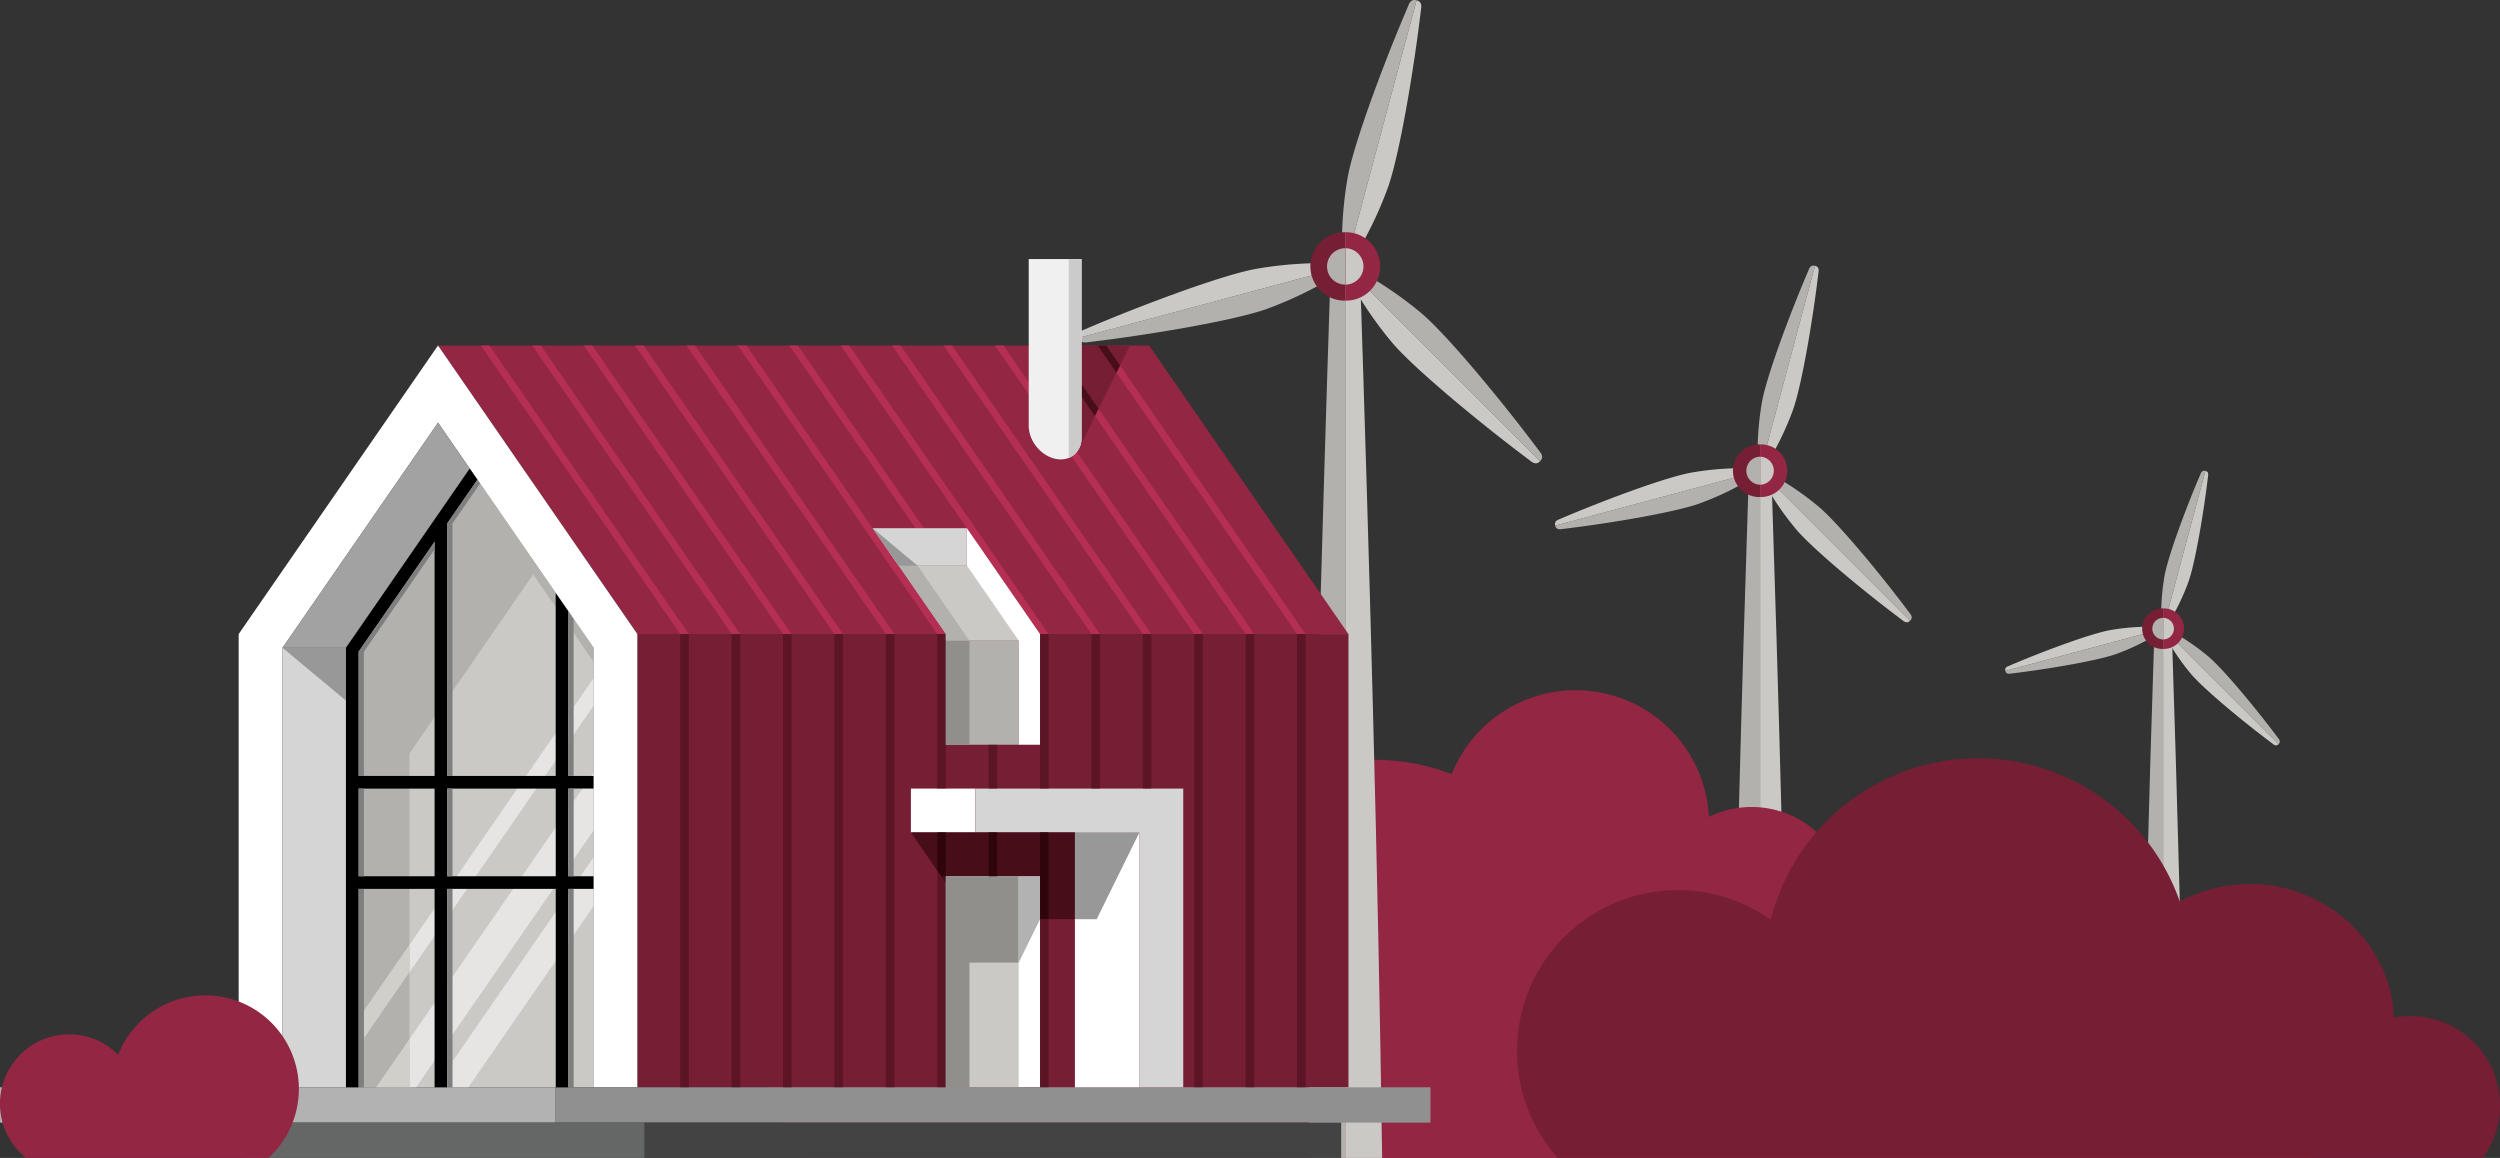 <?xml version="1.0" encoding="UTF-8"?>
<svg xmlns="http://www.w3.org/2000/svg" width="337.652" height="156.393" viewBox="0 0 337.652 156.393">
  <rect x="0" y="0" width="337.652" height="156.393" fill="#333333" stroke="none"/>
  <g transform="translate(-1590.349 -25906.555)">
    <g transform="translate(1800.367 25942.426)">
      <path d="M521.861,765.618H525.7v-92.7h-1.512c-.985,30.089-1.908,62.612-2.323,92.7Z" transform="translate(-497.993 -645.214)" fill="#b3b1ad" fill-rule="evenodd"></path>
      <path d="M530.928,765.618H527.09v-92.7H528.6c.985,30.089,1.908,62.612,2.323,92.7Z" transform="translate(-499.388 -645.214)" fill="#cbc9c5" fill-rule="evenodd"></path>
      <path d="M526.968,662.833l-.331-1.5a40.051,40.051,0,0,1,.6-7.864c.677-3.615,3.866-12.126,6.281-17.731.239-.709.647-.631.865-.576l-7.414,27.67Z" transform="translate(-499.265 -635.129)" fill="#b3b1ad" fill-rule="evenodd"></path>
      <path d="M527.092,662.844l1.037-1.133a39.95,39.95,0,0,0,3.413-7.111c1.221-3.471,2.716-12.436,3.427-18.5.147-.734-.244-.869-.462-.931Z" transform="translate(-499.389 -635.14)" fill="#cbc9c5" fill-rule="evenodd"></path>
      <path d="M527.093,672.918l1.464.463a40,40,0,0,1,6.51,4.45c2.792,2.4,8.569,9.411,12.216,14.305.494.561.226.875.066,1.037l-20.256-20.255Z" transform="translate(-499.389 -645.214)" fill="#b3b1ad" fill-rule="evenodd"></path>
      <path d="M527.093,672.918l.463,1.464a40,40,0,0,0,4.451,6.51c2.4,2.792,9.411,8.569,14.305,12.217.561.494.875.226,1.037.065l-20.256-20.255Z" transform="translate(-499.389 -645.214)" fill="#cbc9c5" fill-rule="evenodd"></path>
      <path d="M517.018,672.918l-1.133,1.037a40,40,0,0,1-7.112,3.412c-3.471,1.22-12.435,2.715-18.5,3.427-.733.147-.869-.244-.931-.461l27.669-7.415Z" transform="translate(-489.315 -645.214)" fill="#b3b1ad" fill-rule="evenodd"></path>
      <path d="M517.008,672.794l-1.5-.331a40.033,40.033,0,0,0-7.863.6c-3.616.677-12.127,3.866-17.732,6.281-.709.239-.63.647-.576.866l27.669-7.415Z" transform="translate(-489.304 -645.09)" fill="#cbc9c5" fill-rule="evenodd"></path>
      <path d="M527.093,668.07a3.556,3.556,0,0,1,.238,7.108q-.119,0-.238,0Z" transform="translate(-499.389 -643.92)" fill="#922643" fill-rule="evenodd"></path>
      <path d="M527.093,670.337a1.893,1.893,0,0,1,0,3.785Z" transform="translate(-499.389 -644.526)" fill="#cbc9c5" fill-rule="evenodd"></path>
      <path d="M525.756,675.178a3.556,3.556,0,0,1-.238-7.108q.119,0,.238,0Z" transform="translate(-498.052 -643.92)" fill="#761e34" fill-rule="evenodd"></path>
      <path d="M526.4,674.122a1.893,1.893,0,0,1-.005-3.785h.005Z" transform="translate(-498.699 -644.526)" fill="#b3b1ad" fill-rule="evenodd"></path>
    </g>
    <g transform="translate(1861.174 25970.133)">
      <path d="M597.312,773.384h2.955V702.015H599.1c-.757,23.164-1.468,48.2-1.788,71.369Z" transform="translate(-578.936 -680.686)" fill="#b3b1ad" fill-rule="evenodd"></path>
      <path d="M604.293,773.384h-2.955V702.015H602.5c.757,23.164,1.468,48.2,1.788,71.369Z" transform="translate(-580.011 -680.686)" fill="#cbc9c5" fill-rule="evenodd"></path>
      <path d="M601.244,694.25l-.255-1.154a30.8,30.8,0,0,1,.461-6.054c.522-2.783,2.977-9.336,4.836-13.651.184-.545.5-.486.666-.444l-5.708,21.3Z" transform="translate(-579.916 -672.921)" fill="#b3b1ad" fill-rule="evenodd"></path>
      <path d="M601.34,694.259l.8-.872a30.805,30.805,0,0,0,2.627-5.476c.94-2.672,2.091-9.574,2.638-14.24.113-.565-.188-.669-.356-.717Z" transform="translate(-580.011 -672.93)" fill="#cbc9c5" fill-rule="evenodd"></path>
      <path d="M601.34,702.015l1.127.356a30.853,30.853,0,0,1,5.012,3.427c2.15,1.844,6.6,7.245,9.405,11.013.38.432.174.673.051.8L601.34,702.015Z" transform="translate(-580.011 -680.686)" fill="#b3b1ad" fill-rule="evenodd"></path>
      <path d="M601.34,702.015l.356,1.128a30.817,30.817,0,0,0,3.427,5.012c1.845,2.15,7.245,6.6,11.014,9.405.432.38.674.174.8.051L601.34,702.016Z" transform="translate(-580.011 -680.686)" fill="#cbc9c5" fill-rule="evenodd"></path>
      <path d="M593.584,702.015l-.872.8a30.806,30.806,0,0,1-5.475,2.628c-2.672.939-9.574,2.09-14.24,2.638-.565.114-.669-.188-.717-.355l21.3-5.708Z" transform="translate(-572.256 -680.686)" fill="#b3b1ad" fill-rule="evenodd"></path>
      <path d="M593.576,701.919l-1.154-.255a30.854,30.854,0,0,0-6.054.462c-2.784.521-9.336,2.976-13.651,4.836-.545.183-.486.5-.443.666l21.3-5.708Z" transform="translate(-572.247 -680.59)" fill="#cbc9c5" fill-rule="evenodd"></path>
      <path d="M601.34,698.284a2.737,2.737,0,0,1,.183,5.472c-.061,0-.122,0-.183,0Z" transform="translate(-580.011 -679.69)" fill="#922643" fill-rule="evenodd"></path>
      <path d="M601.34,700.028a1.457,1.457,0,0,1,0,2.914Z" transform="translate(-580.011 -680.156)" fill="#cbc9c5" fill-rule="evenodd"></path>
      <path d="M600.31,703.755a2.737,2.737,0,0,1-.183-5.472q.091,0,.183,0Z" transform="translate(-578.982 -679.69)" fill="#761e34" fill-rule="evenodd"></path>
      <path d="M600.808,702.942a1.457,1.457,0,1,1,0-2.914h0Z" transform="translate(-579.48 -680.156)" fill="#b3b1ad" fill-rule="evenodd"></path>
    </g>
    <path d="M372.286,731.773a30.643,30.643,0,0,1,5.5.5,16.491,16.491,0,0,1-.466-3.9c0-9.51,8.089-17.219,18.071-17.219,8.852,0,16.216,6.064,17.769,14.071a28.594,28.594,0,0,1,23.194-1.122,18.026,18.026,0,0,1,34.742,5.771,13.091,13.091,0,0,1,16.783,4.686c6.046-5.142,13.83-7.312,21.22-5.124,9.876,2.924,16.108,12.759,16.221,23.962,6.122-2.424,13.776-.021,16.777,5.712a14.173,14.173,0,0,1,1.544,5.234,7.483,7.483,0,0,1,9.174,11.6h-204a26.752,26.752,0,0,1-5.652-16.423c0-15.32,13.036-27.74,29.117-27.74Z" transform="translate(1350.064 25287.01)" fill="#922643" fill-rule="evenodd"></path>
    <g transform="translate(1736.059 25906.555)">
      <path d="M443.873,755.69h4.985V635.282h-1.965c-1.279,39.081-2.477,81.327-3.018,120.408Z" transform="translate(-412.871 -599.298)" fill="#b3b1ad" fill-rule="evenodd"></path>
      <path d="M455.65,755.69h-4.985V635.282h1.965c1.279,39.081,2.477,81.327,3.017,120.408Z" transform="translate(-414.683 -599.298)" fill="#cbc9c5" fill-rule="evenodd"></path>
      <path d="M450.506,622.182l-.43-1.947a51.944,51.944,0,0,1,.779-10.214c.88-4.7,5.021-15.752,8.158-23.031.31-.92.839-.82,1.124-.748l-9.63,35.939Z" transform="translate(-414.523 -586.198)" fill="#b3b1ad" fill-rule="evenodd"></path>
      <path d="M450.668,622.2l1.347-1.471a52.032,52.032,0,0,0,4.432-9.237c1.585-4.507,3.528-16.152,4.451-24.026.191-.953-.317-1.129-.6-1.209Z" transform="translate(-414.684 -586.213)" fill="#cbc9c5" fill-rule="evenodd"></path>
      <path d="M450.669,635.282l1.9.6a51.969,51.969,0,0,1,8.456,5.781c3.626,3.111,11.131,12.224,15.867,18.581.642.729.293,1.136.085,1.347l-26.31-26.309Z" transform="translate(-414.685 -599.298)" fill="#b3b1ad" fill-rule="evenodd"></path>
      <path d="M450.669,635.282l.6,1.9a51.962,51.962,0,0,0,5.781,8.456c3.111,3.627,12.224,11.131,18.581,15.868.729.641,1.136.293,1.347.085l-26.31-26.309Z" transform="translate(-414.684 -599.298)" fill="#cbc9c5" fill-rule="evenodd"></path>
      <path d="M437.583,635.282l-1.471,1.347a52.029,52.029,0,0,1-9.237,4.432c-4.508,1.584-16.152,3.527-24.025,4.451-.953.191-1.129-.317-1.21-.6l35.939-9.63Z" transform="translate(-401.599 -599.298)" fill="#b3b1ad" fill-rule="evenodd"></path>
      <path d="M437.569,635.12l-1.947-.43a51.939,51.939,0,0,0-10.214.779c-4.7.88-15.752,5.021-23.032,8.158-.92.31-.819.839-.747,1.124l35.94-9.63Z" transform="translate(-401.585 -599.136)" fill="#cbc9c5" fill-rule="evenodd"></path>
      <path d="M450.669,628.985a4.619,4.619,0,0,1,.308,9.232q-.154,0-.308,0Z" transform="translate(-414.685 -597.617)" fill="#922643" fill-rule="evenodd"></path>
      <path d="M450.669,631.929a2.458,2.458,0,0,1,0,4.916Z" transform="translate(-414.685 -598.403)" fill="#cbc9c5" fill-rule="evenodd"></path>
      <path d="M448.931,638.217a4.619,4.619,0,0,1-.309-9.232c.1,0,.206,0,.309,0Z" transform="translate(-412.947 -597.616)" fill="#761e34" fill-rule="evenodd"></path>
      <path d="M449.771,636.845a2.458,2.458,0,1,1-.007-4.916h.007Z" transform="translate(-413.788 -598.403)" fill="#b3b1ad" fill-rule="evenodd"></path>
    </g>
    <path d="M283.287,672.522l-16.715,24.2v59.365h33.434V696.723l-16.715-24.2Z" transform="translate(1370.507 25297.316)" fill="#cbc9c5" fill-rule="evenodd"></path>
    <path d="M320.252,703.016H416.29v61.215H320.252Z" transform="translate(1356.181 25289.18)" fill="#761e34" fill-rule="evenodd"></path>
    <path d="M310.45,688.826h96.038L379.564,649.85H283.526l26.923,38.976Z" transform="translate(1365.982 25303.369)" fill="#922643" fill-rule="evenodd"></path>
    <path d="M294.727,690.672l-21-30.4h0l-21,30.4V750.04H246.8V688.825l26.923-38.976h0l26.923,38.976V750.04h-5.921Z" transform="translate(1375.783 25303.369)" fill="#fff" fill-rule="evenodd"></path>
    <path d="M254.879,705.534h8.569V764.9h-8.569Z" transform="translate(1373.628 25288.508)" fill="#d5d5d5" fill-rule="evenodd"></path>
    <path d="M275.882,664.062l4.284,6.2-16.715,24.2h-8.572l21-30.4Z" transform="translate(1373.628 25299.576)" fill="#a2a2a2" fill-rule="evenodd"></path>
    <path d="M283.287,672.522l-16.715,24.2v59.365h8.569V711.017l16.715-24.2,8.149,11.8v-1.889l-16.715-24.2Z" transform="translate(1370.507 25297.316)" fill="#b3b1ad" fill-rule="evenodd"></path>
    <path d="M377.067,776.134H389.8v-28.5H377.067v28.5Z" transform="translate(1341.018 25277.271)" fill="#fff" fill-rule="evenodd"></path>
    <path d="M377.067,776.134h9.846v-28.5h-9.846v28.5Z" transform="translate(1341.018 25277.271)" fill="#cbc9c5" fill-rule="evenodd"></path>
    <path d="M377.067,718.287h9.846V704.243h-9.846Z" transform="translate(1341.018 25288.852)" fill="#b3b1ad" fill-rule="evenodd"></path>
    <path d="M374.691,699.658l-6.369-9.22h9.307l6.991,10.121h-9.929v-.9Z" transform="translate(1343.352 25292.535)" fill="#cbc9c5" fill-rule="evenodd"></path>
    <path d="M305.14,786.51H423.333v4.77H305.14Z" transform="translate(1360.214 25266.895)" fill="#909090" fill-rule="evenodd"></path>
    <path d="M379.354,731.478h-8.711V737.4h8.711Z" transform="translate(1342.732 25281.584)" fill="#fff" fill-rule="evenodd"></path>
    <path d="M404.677,737.4v34.423H410.6V731.478H382.526V737.4Z" transform="translate(1339.561 25281.584)" fill="#d5d5d5" fill-rule="evenodd"></path>
    <path d="M400.859,739.555v34.423h8.711V739.555Z" transform="translate(1334.668 25279.428)" fill="#fff" fill-rule="evenodd"></path>
    <path d="M392.795,739.555H370.643l4.667,6.756v-.835h12.818v5.792h4.667Z" transform="translate(1342.732 25279.428)" fill="#470d19" fill-rule="evenodd"></path>
    <path d="M400.859,739.555v11.717H403.8l5.77-11.717Z" transform="translate(1334.668 25279.428)" fill="#989898" fill-rule="evenodd"></path>
    <path d="M263.449,705.534v7.147l-8.57-7.147Z" transform="translate(1373.628 25288.508)" fill="#989898" fill-rule="evenodd"></path>
    <path d="M374.747,699.658l-6.369-9.22h2.583l6.991,10.121h-3.2v-.9Z" transform="translate(1343.336 25292.535)" fill="#b3b1ad" fill-rule="evenodd"></path>
    <path d="M377.009,718.287h3.246V704.243h-3.246Z" transform="translate(1341.033 25288.852)" fill="#918f8c" fill-rule="evenodd"></path>
    <path d="M377.067,776.134h3.2v-16.84h6.641V747.633h-9.846v28.5Z" transform="translate(1341.018 25277.271)" fill="#918f8c" fill-rule="evenodd"></path>
    <path d="M390.5,759.3l2.889-5.865v-5.792H390.5V759.3Z" transform="translate(1337.434 25277.27)" fill="#b2b2b2" fill-rule="evenodd"></path>
    <path d="M202.83,786.51h75.007v4.77H202.83Z" transform="translate(1387.519 25266.895)" fill="#b2b2b2" fill-rule="evenodd"></path>
    <path d="M318.352,688.826h1.15L292.579,649.85h-1.15Z" transform="translate(1363.873 25303.369)" fill="#b52f53" fill-rule="evenodd"></path>
    <path d="M327.821,688.826h1.149L302.047,649.85H300.9Z" transform="translate(1361.346 25303.369)" fill="#b52f53" fill-rule="evenodd"></path>
    <path d="M337.291,688.826h1.151L311.519,649.85H310.37Z" transform="translate(1358.818 25303.369)" fill="#b52f53" fill-rule="evenodd"></path>
    <path d="M346.759,688.826h1.149L320.985,649.85h-1.149Z" transform="translate(1356.292 25303.369)" fill="#b52f53" fill-rule="evenodd"></path>
    <path d="M356.228,688.826h1.15L330.456,649.85h-1.151Z" transform="translate(1353.765 25303.369)" fill="#b52f53" fill-rule="evenodd"></path>
    <path d="M365.7,688.826h1.15L339.923,649.85h-1.149Z" transform="translate(1351.237 25303.369)" fill="#b52f53" fill-rule="evenodd"></path>
    <path d="M366.436,674.523,349.394,649.85h-1.15l17.042,24.673Z" transform="translate(1348.71 25303.369)" fill="#b52f53" fill-rule="evenodd"></path>
    <path d="M384.636,688.826h1.15L358.862,649.85h-1.149Z" transform="translate(1346.183 25303.369)" fill="#b52f53" fill-rule="evenodd"></path>
    <path d="M394.1,688.826h1.151L368.331,649.85h-1.149Z" transform="translate(1343.656 25303.369)" fill="#b52f53" fill-rule="evenodd"></path>
    <path d="M403.574,688.826h1.149L377.8,649.85h-1.149Z" transform="translate(1341.129 25303.369)" fill="#b52f53" fill-rule="evenodd"></path>
    <path d="M413.042,688.826h1.15L387.268,649.85h-1.151l26.923,38.976Z" transform="translate(1338.603 25303.369)" fill="#b52f53" fill-rule="evenodd"></path>
    <path d="M424.909,691.942h1.15l-21.01-30.415-.479.971,20.339,29.443Z" transform="translate(1333.678 25300.252)" fill="#b52f53" fill-rule="evenodd"></path>
    <path d="M432.9,689.806h1.15L408.99,653.524l-.479.971,24.391,35.31Z" transform="translate(1332.626 25302.389)" fill="#b52f53" fill-rule="evenodd"></path>
    <path d="M384.968,739.555h1.15v5.922h-1.15Z" transform="translate(1338.908 25279.428)" fill="#2f050a" fill-rule="evenodd"></path>
    <path d="M390.84,697.807l-9.879-14.3v5.081l6.991,10.121V712.75h2.888Z" transform="translate(1339.979 25294.387)" fill="#fff" fill-rule="evenodd"></path>
    <path d="M367.1,688.586h9.222v-5.081H363.59l3.511,5.083Z" transform="translate(1344.614 25294.387)" fill="#d5d5d5" fill-rule="evenodd"></path>
    <path d="M367.1,688.585h2.583L363.59,683.5Z" transform="translate(1344.614 25294.387)" fill="#989898" fill-rule="evenodd"></path>
    <path d="M394.437,739.555h1.15v11.717h-1.15Z" transform="translate(1336.382 25279.428)" fill="#2f050a" fill-rule="evenodd"></path>
    <path d="M375.5,739.555h1.149v5.922h-.618l-.532-.769v-5.152Z" transform="translate(1341.436 25279.428)" fill="#2f050a" fill-rule="evenodd"></path>
    <path d="M248.146,793.017h53.846v4.77H248.146Z" transform="translate(1375.425 25265.158)" fill="#656666" fill-rule="evenodd"></path>
    <path d="M321.6,793.017h94.069v4.77H321.6Z" transform="translate(1355.822 25265.158)" fill="#434343" fill-rule="evenodd"></path>
    <path d="M303.122,736.354l-23.957,34.684h-.908V764.53l24.865-36v7.821Z" transform="translate(1367.389 25282.369)" fill="#fff" fill-rule="evenodd" opacity="0.51"></path>
    <path d="M304.362,750.74l-16.9,24.46H282.9l21.461-31.069v6.609Z" transform="translate(1366.148 25278.205)" fill="#fff" fill-rule="evenodd" opacity="0.51"></path>
    <path d="M303.122,711.148v3.723l-24.865,36v-3.724l24.865-36Z" transform="translate(1367.389 25287.01)" fill="#fff" fill-rule="evenodd" opacity="0.51"></path>
    <path d="M276.018,763.974l-6.15,8.9v-3.724l6.15-8.9Z" transform="translate(1369.627 25273.904)" fill="#d1cfca" fill-rule="evenodd"></path>
    <path d="M276.621,784.141h-4.5l4.5-6.508Z" transform="translate(1369.025 25269.266)" fill="#d1cfca" fill-rule="evenodd"></path>
    <path d="M300,729.293h-3.4v26.8H294.9v-26.8H280.242v26.8h-1.706v-26.8H268.273v26.8h-1.707V696.723l16.715-24.2,1.037,1.5-4.081,5.907v34.106h14.656V689.331l1.706,2.47v22.233H300v1.707h-3.4v11.843H300v1.707Zm-31.727-1.707h10.264V715.744H268.275v11.843Zm0-13.55h10.264V682.4l-10.264,14.854v16.782Zm11.967,13.55H294.9V715.744H280.242v11.843Z" transform="translate(1370.509 25297.316)" fill-rule="evenodd"></path>
    <path d="M285.3,675.086l-3.724,5.392v34.106h-.713V680.478l4.081-5.907.356.513ZM268.9,729.84h.713v26.8H268.9Zm11.967,0h.713v26.8h-.713Zm16.362,0h.713v26.8h-.713ZM268.9,716.291h.713v11.843H268.9Zm11.967,0h.713v11.843h-.713Zm16.362,0h.713v11.843h-.713ZM269.61,697.8v16.782H268.9V697.8l10.264-14.854v1.031L269.613,697.8Zm28.329-4.42v21.2h-.713V692.35l.713,1.031Z" transform="translate(1369.887 25296.771)" fill="#7f7f7f" fill-rule="evenodd"></path>
    <path d="M401.668,663.7h0l6.822-13.856h-6.514v12.26c0,.106,0,.213,0,.317v.007h0a3.261,3.261,0,0,1-.307,1.27Z" transform="translate(1334.452 25303.369)" fill="#761e34" fill-rule="evenodd"></path>
    <path d="M402.616,658.366l-5.88-8.512h-1.15l6.549,9.481.48-.968Z" transform="translate(1336.075 25303.367)" fill="#470d19" fill-rule="evenodd"></path>
    <path d="M408.068,652.543l-1.861-2.693h-1.15l2.532,3.666.479-.971Z" transform="translate(1333.547 25303.369)" fill="#470d19" fill-rule="evenodd"></path>
    <path d="M399.488,657.859c0,.106,0,.213,0,.317v.007h0a2.922,2.922,0,0,1-1.068,2.223c-1.409,1.106-3.671.576-5.052-1.183a4.644,4.644,0,0,1-1.018-2.639h0v0c0-.108,0-.214,0-.32V633.923h7.138v23.936Z" transform="translate(1336.939 25307.619)" fill="#f0f0f0" fill-rule="evenodd"></path>
    <path d="M401.458,657.859c0,.106,0,.213,0,.317v.007h0a2.922,2.922,0,0,1-1.068,2.223,2.645,2.645,0,0,1-.66.377V633.923h1.724v23.936Z" transform="translate(1334.969 25307.619)" fill="#cbcbcb" fill-rule="evenodd"></path>
    <g transform="translate(1682.225 25992.195)" opacity="0.58">
      <path d="M394.437,755.537h1.15v22.707h-1.15Z" transform="translate(-345.843 -717.033)" fill="#470d19" fill-rule="evenodd"></path>
      <path d="M328.152,703.016h1.15v61.215h-1.15Z" transform="translate(-328.152 -703.016)" fill="#470d19" fill-rule="evenodd"></path>
      <path d="M337.623,703.016h1.149v61.215h-1.149Z" transform="translate(-330.68 -703.016)" fill="#470d19" fill-rule="evenodd"></path>
      <path d="M347.092,703.016h1.15v61.215h-1.15Z" transform="translate(-333.207 -703.016)" fill="#470d19" fill-rule="evenodd"></path>
      <path d="M356.56,703.016h1.15v61.215h-1.15Z" transform="translate(-335.734 -703.016)" fill="#470d19" fill-rule="evenodd"></path>
      <path d="M366.029,703.016h1.149v61.215h-1.149Z" transform="translate(-338.261 -703.016)" fill="#470d19" fill-rule="evenodd"></path>
      <path d="M375.5,703.016h1.149v20.867H375.5Z" transform="translate(-340.788 -703.016)" fill="#470d19" fill-rule="evenodd"></path>
      <path d="M384.968,723.4h1.15v5.922h-1.15Z" transform="translate(-343.315 -708.456)" fill="#470d19" fill-rule="evenodd"></path>
      <path d="M394.437,703.016h1.15v20.867h-1.15Z" transform="translate(-345.843 -703.016)" fill="#470d19" fill-rule="evenodd"></path>
      <path d="M403.908,703.016h1.15v20.867h-1.15Z" transform="translate(-348.37 -703.016)" fill="#470d19" fill-rule="evenodd"></path>
      <path d="M413.375,703.016h1.15v20.867h-1.15Z" transform="translate(-350.897 -703.016)" fill="#470d19" fill-rule="evenodd"></path>
      <path d="M422.844,703.016h1.15v61.215h-1.15Z" transform="translate(-353.424 -703.016)" fill="#470d19" fill-rule="evenodd"></path>
      <path d="M432.313,703.016h1.148v61.215h-1.15V703.016Z" transform="translate(-355.951 -703.016)" fill="#470d19" fill-rule="evenodd"></path>
      <path d="M441.782,703.016h1.15v61.215h-1.15Z" transform="translate(-358.478 -703.016)" fill="#470d19" fill-rule="evenodd"></path>
      <path d="M375.5,746.583l.532.769h.618v28.5H375.5Z" transform="translate(-340.788 -714.643)" fill="#470d19" fill-rule="evenodd"></path>
    </g>
    <path d="M212.171,774.818a9.293,9.293,0,0,1,6.619,2.759,12.638,12.638,0,1,1,20.3,13.934H206.353a9.373,9.373,0,0,1,5.814-16.7h0Z" transform="translate(1387.519 25271.436)" fill="#922643" fill-rule="evenodd"></path>
    <path d="M603.045,760.706a12.068,12.068,0,0,1,9.719,19.164H487.826a21.71,21.71,0,0,1,28.759-32.164,28.859,28.859,0,0,1,55.228-2.487c14.131-7.145,28.592,3.122,28.911,15.711a12.024,12.024,0,0,1,2.32-.225Z" transform="translate(1312.931 25283.078)" fill="#761e34" fill-rule="evenodd"></path>
  </g>
</svg>
